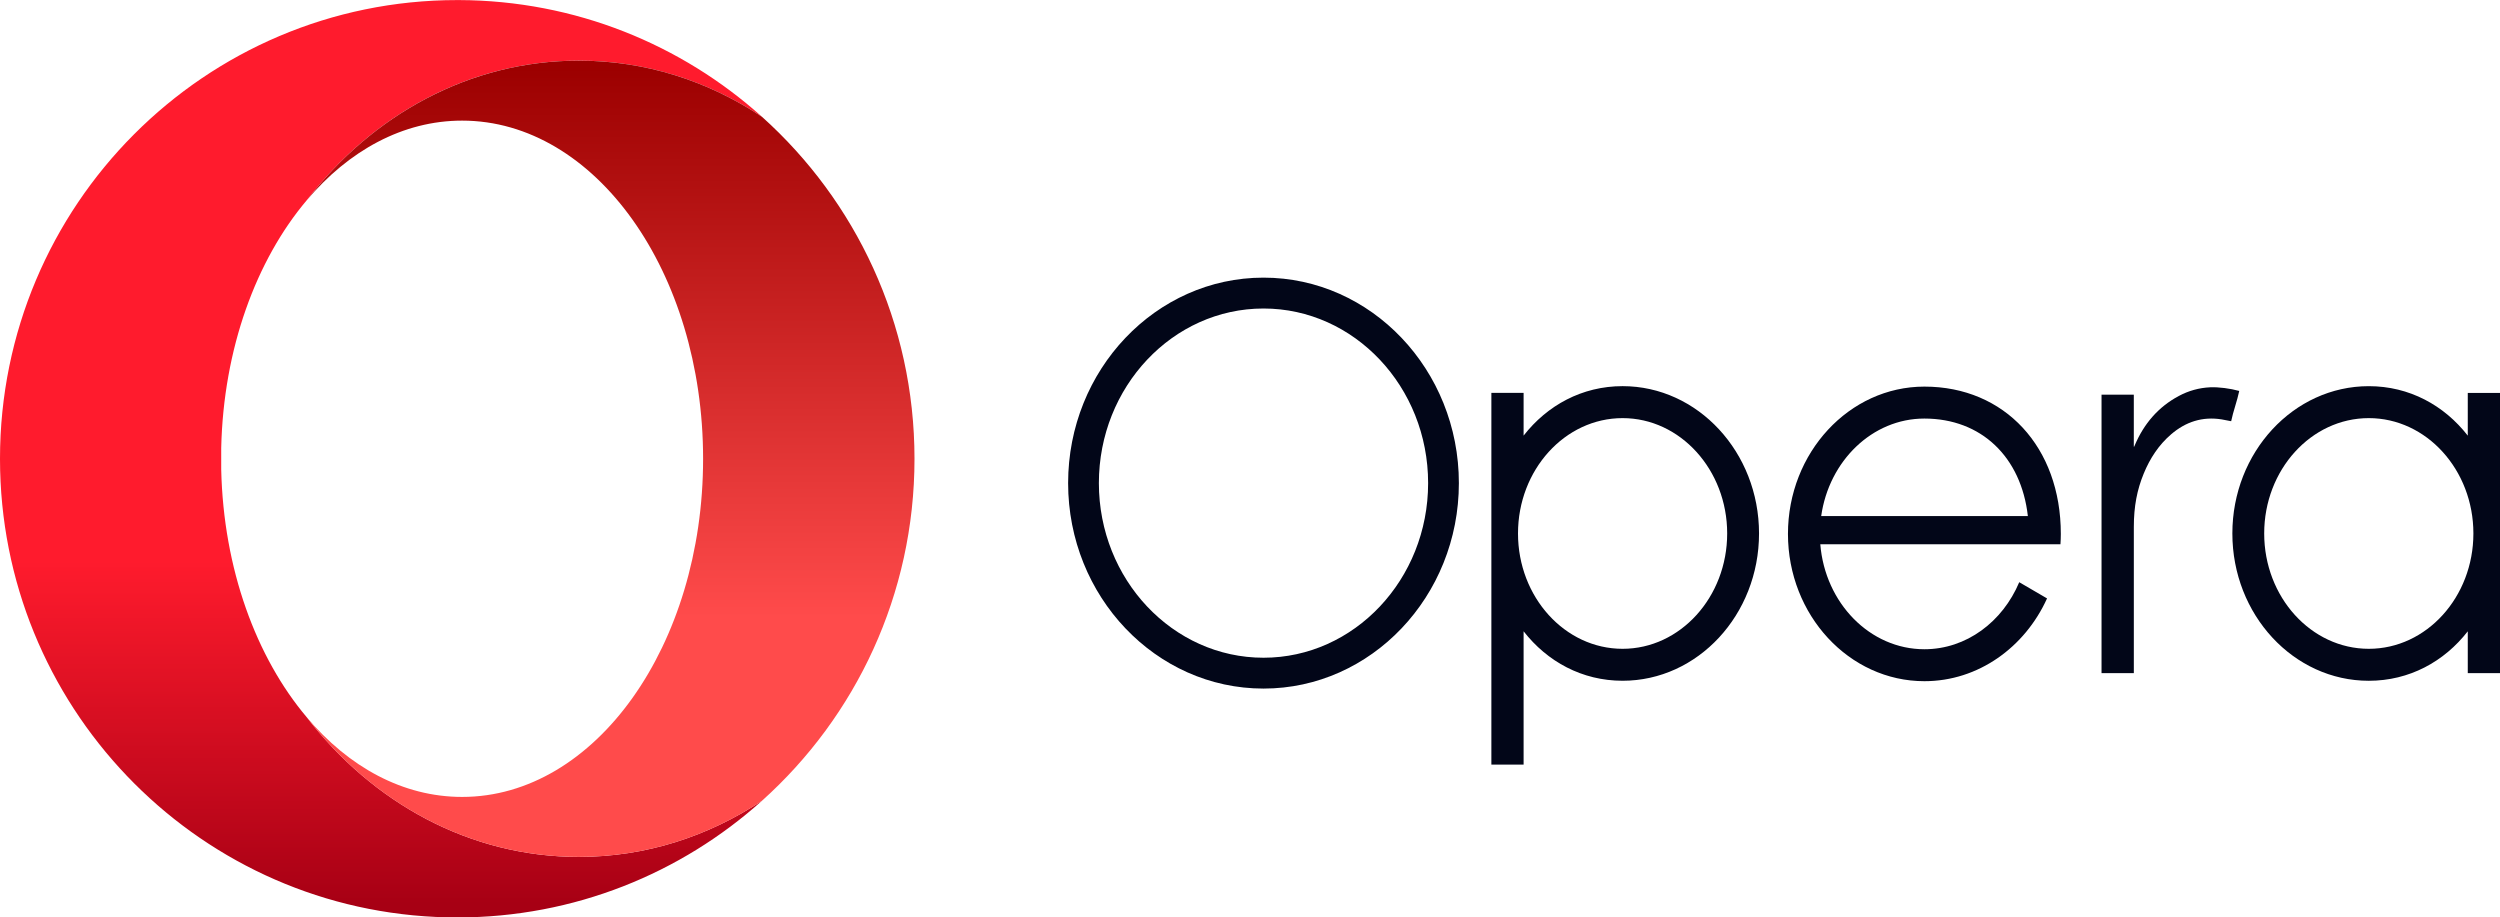 <svg width="109" height="40" viewBox="0 0 109 40" fill="none" xmlns="http://www.w3.org/2000/svg">
<g clip-path="url(#clip0_2978_3381)">
<path d="M19.936 0.003C8.926 0.003 0 8.957 0 20.002C0 30.727 8.417 39.481 18.986 39.978C19.302 39.993 19.618 40.001 19.936 40.001C25.04 40.001 29.695 38.076 33.222 34.912C30.885 36.466 28.153 37.361 25.233 37.361C20.486 37.361 16.234 34.998 13.374 31.272C11.17 28.662 9.742 24.803 9.645 20.473V19.531C9.742 15.2 11.17 11.341 13.374 8.731C16.234 5.005 20.485 2.643 25.233 2.643C28.153 2.643 30.886 3.537 33.223 5.093C29.713 1.943 25.086 0.022 20.011 0.003C19.985 0.003 19.961 0.002 19.935 0.002L19.936 0.003Z" fill="url(#paint0_linear_2978_3381)"/>
<path d="M13.374 8.732C15.204 6.566 17.566 5.259 20.148 5.259C25.951 5.259 30.655 11.86 30.655 20.003C30.655 28.145 25.951 34.746 20.148 34.746C17.566 34.746 15.204 33.441 13.374 31.274C16.234 35 20.486 37.362 25.233 37.362C28.154 37.362 30.886 36.468 33.222 34.913C37.303 31.251 39.872 25.928 39.872 20.003C39.872 14.079 37.303 8.756 33.224 5.094C30.886 3.539 28.154 2.644 25.234 2.644C20.486 2.644 16.234 5.007 13.374 8.732Z" fill="url(#paint1_linear_2978_3381)"/>
<path d="M70.745 28.288C68.23 28.288 66.185 26.032 66.185 23.259C66.185 20.486 68.23 18.23 70.745 18.23C73.259 18.23 75.305 20.486 75.305 23.259C75.305 26.032 73.259 28.288 70.745 28.288ZM70.745 16.836C68.98 16.836 67.459 17.672 66.429 18.993V17.13H65.024V33.336H66.429V27.524C67.459 28.846 68.98 29.681 70.745 29.681C74.025 29.681 76.694 26.8 76.694 23.259C76.694 19.718 74.025 16.836 70.745 16.836Z" fill="#020618"/>
<path d="M55.089 28.677C51.131 28.677 47.911 25.261 47.911 21.064C47.911 16.866 51.131 13.451 55.089 13.451C59.046 13.451 62.266 16.866 62.266 21.064C62.266 25.261 59.046 28.677 55.089 28.677ZM55.089 12.105C50.392 12.105 46.57 16.124 46.57 21.064C46.57 26.003 50.392 30.022 55.089 30.022C59.786 30.022 63.607 26.003 63.607 21.064C63.607 16.124 59.786 12.105 55.089 12.105Z" fill="#020618"/>
<path d="M96.366 16.886C95.881 16.908 95.424 17.036 94.997 17.264C94.097 17.744 93.475 18.478 93.077 19.412C93.068 19.434 93.058 19.456 93.048 19.477C93.043 19.477 93.039 19.476 93.034 19.475V17.23H93.033V17.207H91.627V29.349H93.035V29.267C93.035 27.083 93.035 25.162 93.035 22.977C93.035 22.081 93.175 21.354 93.468 20.644C93.739 19.987 94.117 19.403 94.66 18.937C95.298 18.388 96.029 18.152 96.867 18.286C97.003 18.308 97.137 18.338 97.279 18.365C97.359 17.963 97.549 17.452 97.631 17.045C97.241 16.936 96.731 16.87 96.366 16.886Z" fill="#020618"/>
<path d="M83.903 18.249C86.388 18.249 88.124 19.928 88.415 22.5H79.404C79.745 20.096 81.63 18.249 83.903 18.249ZM83.904 16.856C80.624 16.856 77.955 19.737 77.955 23.278C77.955 26.82 80.624 29.7 83.904 29.7C86.25 29.7 88.283 28.226 89.251 26.091L88.039 25.384C87.315 27.107 85.736 28.307 83.904 28.307C81.528 28.307 79.573 26.292 79.365 23.73H89.836C89.846 23.581 89.852 23.43 89.852 23.278C89.852 19.497 87.407 16.856 83.904 16.856Z" fill="#020618"/>
<path d="M103.28 28.288C100.765 28.288 98.719 26.032 98.719 23.259C98.719 20.486 100.765 18.23 103.28 18.23C105.794 18.23 107.84 20.486 107.84 23.259C107.84 26.032 105.794 28.288 103.28 28.288ZM107.595 17.131V18.994C106.566 17.672 105.045 16.837 103.28 16.837C99.999 16.837 97.331 19.718 97.331 23.259C97.331 26.801 99.999 29.682 103.28 29.682C105.045 29.682 106.566 28.847 107.595 27.525V29.35H109.001V17.131L107.595 17.131Z" fill="#020618"/>
</g>
<defs>
<linearGradient id="paint0_linear_2978_3381" x1="16.612" y1="0.655" x2="16.612" y2="39.42" gradientUnits="userSpaceOnUse">
<stop stop-color="#FF1B2D"/>
<stop offset="0.3" stop-color="#FF1B2D"/>
<stop offset="0.614" stop-color="#FF1B2D"/>
<stop offset="1" stop-color="#A70014"/>
</linearGradient>
<linearGradient id="paint1_linear_2978_3381" x1="26.623" y1="2.94" x2="26.623" y2="37.225" gradientUnits="userSpaceOnUse">
<stop stop-color="#9C0000"/>
<stop offset="0.7" stop-color="#FF4B4B"/>
<stop offset="1" stop-color="#FF4B4B"/>
</linearGradient>
<clipPath id="clip0_2978_3381">
<rect width="109" height="40" fill="white"/>
</clipPath>
</defs>
</svg>
